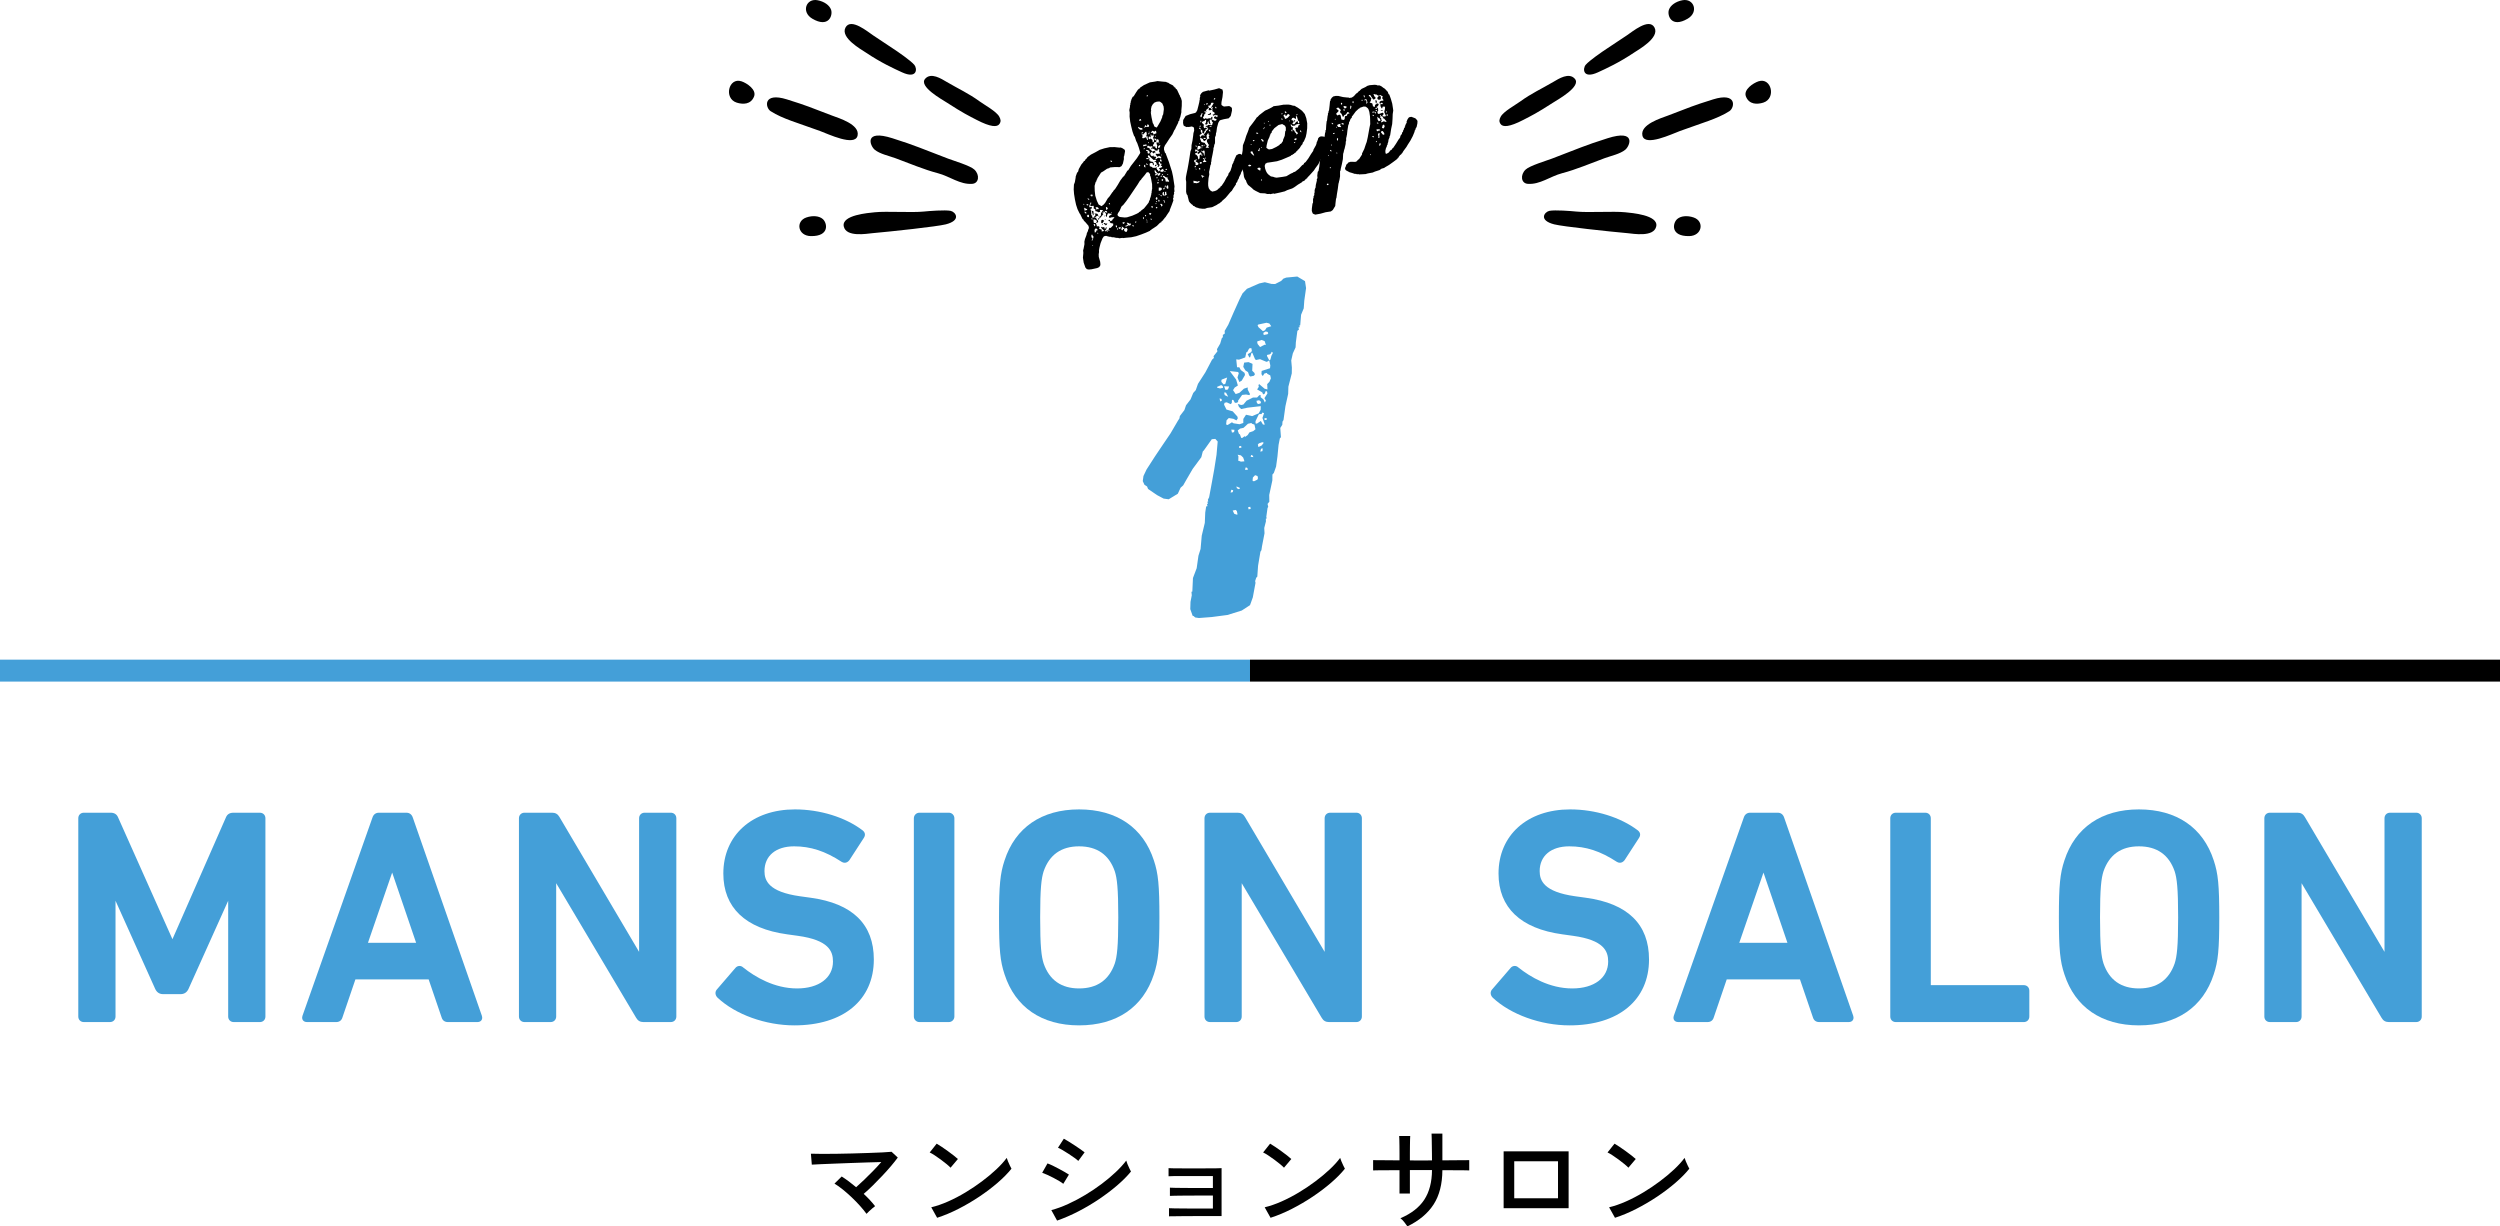 <?xml version="1.0" encoding="UTF-8"?><svg id="b" xmlns="http://www.w3.org/2000/svg" width="398.877" height="195.667" viewBox="0 0 398.877 195.667"><defs><style>.d{fill:#449fd8;}.e{stroke:#000;}.e,.f{fill:none;stroke-miterlimit:10;stroke-width:3.5px;}.f{stroke:#449fd8;}</style></defs><g id="c"><path class="d" d="m37.291,163.072c-.513,0-.885-.373-.885-.885v-18.472l-6.316,14.038c-.254.572-.686.863-1.281.863h-2.78c-.596,0-1.027-.291-1.282-.865l-6.316-14.036v18.472c0,.513-.373.885-.885.885h-4.17c-.513,0-.885-.373-.885-.885v-31.632c0-.513.373-.886.885-.886h4.266c.59,0,.979.237,1.188.726l8.683,19.455,8.544-19.458c.208-.485.597-.722,1.187-.722h4.218c.513,0,.885.373.885.886v31.632c0,.513-.373.885-.885.885h-4.17Z"/><path class="d" d="m71.463,163.072c-.519,0-.869-.268-1.014-.774l-2.057-6.031h-11.688l-2.063,6.051c-.138.487-.489.754-1.007.754h-4.649c-.366,0-.557-.158-.652-.29-.097-.134-.187-.368-.069-.723l11.169-31.639c.159-.475.526-.75,1.006-.75h4.41c.48,0,.847.276,1.008.757l11.021,31.628c.12.36.03.595-.067.729-.095.132-.286.29-.652.29h-4.697Zm-5.072-12.651l-3.82-11.204-3.862,11.204h7.682Z"/><path class="d" d="m102.663,163.072c-.53,0-.9-.217-1.167-.684l-12.757-21.476v21.274c0,.513-.373.885-.885.885h-4.17c-.513,0-.885-.373-.885-.885v-31.632c0-.513.373-.886.885-.886h4.41c.53,0,.901.218,1.167.685l12.708,21.517v-21.316c0-.513.373-.886.886-.886h4.169c.513,0,.886.373.886.886v31.632c0,.513-.373.885-.886.885h-4.361Z"/><path class="d" d="m126.742,163.599c-4.6,0-9.412-1.737-12.261-4.424-.379-.379-.431-.897-.134-1.268l2.98-3.462c.166-.207.404-.327.663-.327.223,0,.437.091.603.257,1.894,1.503,4.954,3.332,8.58,3.332,3.48,0,5.729-1.684,5.729-4.291,0-1.646-.665-3.422-5.593-4.103l-1.725-.24c-6.657-.915-10.176-4.269-10.176-9.7,0-6.12,4.593-10.231,11.429-10.231,4,0,8.034,1.249,10.79,3.342.424.339.488.77.188,1.22l-2.297,3.542c-.219.276-.475.41-.745.41-.163,0-.323-.047-.476-.139-2.627-1.719-4.968-2.482-7.603-2.482-2.913,0-4.722,1.516-4.722,3.955,0,1.494.641,3.301,5.642,4.007l1.725.24c6.688.919,10.08,4.231,10.08,9.844,0,6.488-4.857,10.519-12.676,10.519Z"/><path class="d" d="m146.69,129.668h4.697c.489,0,.886.397.886.886v31.633c0,.489-.397.885-.885.885h-4.697c-.489,0-.885-.397-.885-.885v-31.633c0-.489.397-.885.885-.885Z"/><path class="d" d="m172.166,163.599c-5.965,0-10.188-2.891-11.889-8.141-.701-2.102-.882-3.971-.882-9.088s.182-6.986.883-9.091c1.701-5.247,5.923-8.138,11.888-8.138,5.996,0,10.235,2.891,11.937,8.141.701,2.102.882,3.971.882,9.088s-.182,6.986-.883,9.091c-1.701,5.247-5.94,8.138-11.936,8.138Zm0-28.565c-2.837,0-4.74,1.343-5.655,3.992-.349,1.092-.553,2.648-.553,7.344s.204,6.252.556,7.353c.912,2.64,2.815,3.983,5.652,3.983,2.869,0,4.788-1.343,5.703-3.992.349-1.092.553-2.648.553-7.344s-.204-6.252-.556-7.353c-.912-2.64-2.831-3.983-5.7-3.983Z"/><path class="d" d="m212.042,163.072c-.53,0-.901-.218-1.167-.684l-12.757-21.475v21.274c0,.513-.373.885-.885.885h-4.17c-.513,0-.885-.373-.885-.885v-31.632c0-.513.373-.886.885-.886h4.41c.53,0,.901.218,1.167.685l12.708,21.517v-21.316c0-.513.373-.886.886-.886h4.169c.513,0,.886.373.886.886v31.632c0,.513-.373.885-.886.885h-4.361Z"/><path class="d" d="m250.425,163.599c-4.6,0-9.412-1.737-12.261-4.424-.379-.379-.431-.897-.134-1.268l2.98-3.462c.166-.207.404-.327.663-.327.223,0,.437.091.603.257,1.894,1.503,4.954,3.332,8.58,3.332,3.48,0,5.729-1.684,5.729-4.291,0-1.646-.665-3.422-5.593-4.103l-1.725-.24c-6.657-.915-10.176-4.269-10.176-9.7,0-6.12,4.593-10.231,11.429-10.231,4,0,8.034,1.249,10.79,3.342.424.339.488.77.188,1.22l-2.297,3.542c-.219.276-.475.41-.745.41-.163,0-.323-.047-.476-.139-2.627-1.719-4.968-2.482-7.603-2.482-2.913,0-4.722,1.516-4.722,3.955,0,1.494.641,3.301,5.642,4.007l1.725.24c6.688.919,10.08,4.231,10.08,9.844,0,6.488-4.857,10.519-12.676,10.519Z"/><path class="d" d="m290.258,163.072c-.519,0-.869-.268-1.014-.774l-2.057-6.031h-11.688l-2.063,6.051c-.138.487-.489.754-1.007.754h-4.649c-.366,0-.557-.158-.652-.291-.097-.134-.187-.369-.068-.724l11.169-31.639c.159-.475.526-.75,1.006-.75h4.41c.48,0,.847.276,1.008.757l11.021,31.628c.12.36.03.595-.067.729-.095.133-.286.291-.652.291h-4.697Zm-5.073-12.651l-3.82-11.204-3.862,11.204h7.682Z"/><path class="d" d="m302.479,163.072c-.513,0-.885-.373-.885-.885v-31.632c0-.513.373-.886.885-.886h4.697c.513,0,.885.373.885.886v26.625h14.835c.513,0,.885.373.885.886v4.122c0,.513-.373.885-.885.885h-20.417Z"/><path class="d" d="m341.268,163.599c-5.965,0-10.188-2.891-11.889-8.141-.701-2.102-.882-3.971-.882-9.088s.182-6.986.883-9.091c1.701-5.247,5.923-8.138,11.888-8.138,5.996,0,10.235,2.891,11.937,8.141.701,2.102.882,3.971.882,9.088s-.182,6.986-.883,9.091c-1.701,5.247-5.94,8.138-11.936,8.138Zm0-28.565c-2.837,0-4.74,1.343-5.655,3.992-.349,1.092-.553,2.648-.553,7.344s.204,6.252.556,7.353c.912,2.64,2.815,3.983,5.652,3.983,2.869,0,4.788-1.343,5.703-3.992.349-1.092.553-2.648.553-7.344s-.204-6.252-.556-7.353c-.912-2.64-2.831-3.983-5.7-3.983Z"/><path class="d" d="m381.144,163.072c-.53,0-.901-.218-1.167-.684l-12.757-21.475v21.274c0,.513-.373.885-.885.885h-4.17c-.513,0-.885-.373-.885-.885v-31.632c0-.513.373-.886.885-.886h4.41c.53,0,.901.218,1.167.685l12.708,21.517v-21.316c0-.513.373-.886.886-.886h4.169c.513,0,.886.373.886.886v31.632c0,.513-.373.885-.886.885h-4.361Z"/><path d="m138.254,193.669c-.288-.396-.636-.822-1.044-1.278-.408-.456-.846-.906-1.314-1.35s-.939-.858-1.413-1.242c-.474-.384-.921-.702-1.341-.954l1.152-1.134c.36.228.738.489,1.134.783.396.294.786.603,1.17.927.396-.348.831-.75,1.305-1.206s.951-.93,1.431-1.422.906-.954,1.278-1.386c-.648.012-1.392.033-2.232.063-.84.03-1.713.061-2.619.09-.906.03-1.776.063-2.61.099-.834.036-1.572.066-2.214.09-.642.024-1.113.048-1.413.072l-.144-1.746c.372.012.903.021,1.593.027.69.006,1.464.003,2.322-.009.858-.012,1.743-.03,2.655-.054.912-.024,1.791-.051,2.637-.081.846-.03,1.59-.06,2.232-.09.642-.03,1.119-.063,1.431-.099l.99.918c-.276.384-.627.828-1.053,1.332-.426.504-.894,1.026-1.404,1.566-.51.54-1.021,1.062-1.53,1.566-.51.504-.993.948-1.449,1.332.72.672,1.326,1.326,1.818,1.962-.108.072-.252.186-.432.342-.18.156-.357.315-.531.477-.174.162-.309.297-.405.405Z"/><path d="m151.662,186.307c-.132-.144-.339-.333-.621-.567-.282-.234-.591-.474-.927-.72-.336-.246-.664-.474-.981-.684-.318-.21-.585-.363-.801-.459l1.116-1.404c.216.12.483.288.801.504.318.216.645.444.981.684.336.24.648.475.936.702.288.228.51.414.666.558l-1.17,1.386Zm-2.142,7.992l-.936-1.674c.852-.204,1.746-.513,2.682-.927s1.863-.897,2.781-1.449,1.797-1.143,2.637-1.773c.84-.63,1.599-1.263,2.277-1.899.678-.636,1.233-1.248,1.665-1.836.036.132.102.315.198.549.096.234.198.462.306.684.108.222.192.387.252.495-.576.72-1.308,1.464-2.196,2.232-.888.768-1.866,1.509-2.934,2.223s-2.178,1.365-3.33,1.953c-1.152.588-2.286,1.062-3.402,1.422Z"/><path d="m169.648,188.881c-.156-.132-.375-.282-.657-.45-.282-.168-.591-.339-.927-.513s-.663-.333-.981-.477-.585-.252-.801-.324l.846-1.494c.24.084.522.204.846.36.324.156.651.324.981.504.33.18.639.351.927.513.288.162.51.297.666.405l-.9,1.476Zm-.99,5.868l-.918-1.674c.864-.228,1.761-.555,2.691-.981.93-.426,1.848-.912,2.754-1.458.906-.546,1.77-1.128,2.592-1.746.822-.618,1.569-1.245,2.241-1.881.672-.636,1.23-1.248,1.674-1.836.036.144.102.333.198.567.096.234.198.462.306.684.108.222.192.387.252.495-.601.732-1.338,1.473-2.214,2.223-.876.75-1.839,1.479-2.889,2.187-1.05.708-2.146,1.356-3.285,1.944-1.14.588-2.274,1.08-3.402,1.476Zm3.384-9.522c-.12-.12-.321-.282-.603-.486-.282-.204-.594-.417-.936-.639-.342-.222-.666-.423-.972-.603-.306-.18-.549-.306-.729-.378l.936-1.44c.216.12.48.276.792.468s.636.399.972.621.642.429.918.621c.276.192.486.349.63.468l-1.008,1.368Z"/><path d="m186.517,194.065v-1.296c.132.012.396.021.792.027.396.006.879.012,1.449.018s1.176.009,1.818.009h2.943v-2.07h-2.817c-.63,0-1.233.003-1.809.009-.576.006-1.065.012-1.467.018-.402.006-.657.015-.765.027v-1.314c.132.012.387.021.765.027s.84.012,1.386.018c.546.006,1.14.009,1.782.009h2.925v-1.908h-4.815c-.582,0-1.077.003-1.485.009-.408.006-.666.015-.774.027v-1.296c.132.012.387.021.765.027.378.006.84.009,1.386.009h3.735c.66,0,1.224-.003,1.692-.009.468-.006.762-.015.882-.027v7.65h-4.266c-.648,0-1.266.003-1.854.009-.588.006-1.086.012-1.494.018-.408.006-.666.009-.774.009Z"/><path d="m204.861,186.307c-.132-.144-.339-.333-.621-.567-.282-.234-.591-.474-.927-.72-.336-.246-.664-.474-.981-.684-.318-.21-.585-.363-.801-.459l1.116-1.404c.216.12.483.288.801.504.318.216.645.444.981.684.336.24.648.475.936.702.288.228.51.414.666.558l-1.17,1.386Zm-2.142,7.992l-.936-1.674c.852-.204,1.746-.513,2.682-.927s1.863-.897,2.781-1.449,1.797-1.143,2.637-1.773c.84-.63,1.599-1.263,2.277-1.899.678-.636,1.233-1.248,1.665-1.836.036.132.102.315.198.549.096.234.198.462.306.684.108.222.192.387.252.495-.576.72-1.308,1.464-2.196,2.232-.888.768-1.866,1.509-2.934,2.223s-2.178,1.365-3.33,1.953c-1.152.588-2.286,1.062-3.402,1.422Z"/><path d="m224.553,195.667c-.108-.168-.276-.396-.504-.684s-.432-.492-.612-.612c1.74-.744,3.012-1.734,3.816-2.97.804-1.236,1.212-2.808,1.224-4.716h-3.528v3.744h-1.656v-3.726c-.624,0-1.236.003-1.836.009-.6.006-1.113.009-1.539.009s-.705.006-.837.018v-1.638c.096,0,.357.003.783.009.426.006.942.009,1.548.009s1.233.006,1.881.018v-1.116c0-.408-.003-.804-.009-1.188-.006-.384-.012-.72-.018-1.008-.006-.288-.015-.479-.027-.576h1.764c-.012.084-.021.273-.027.567-.006.294-.012.636-.018,1.026-.006.39-.009.789-.009,1.197v1.098c.384.012.726.018,1.026.018h1.44c.312,0,.666-.006,1.062-.018,0-.276-.003-.621-.009-1.035-.006-.414-.012-.84-.018-1.278-.006-.438-.012-.837-.018-1.197-.006-.36-.015-.612-.027-.756h1.728v4.266c.624-.012,1.236-.018,1.836-.018s1.122-.002,1.566-.009c.444-.006.738-.009.882-.009v1.638c-.132-.012-.42-.018-.864-.018s-.966-.002-1.566-.009c-.6-.006-1.218-.009-1.854-.009-.012,2.22-.48,4.044-1.404,5.472-.924,1.428-2.316,2.592-4.176,3.492Z"/><path d="m239.905,192.77v-9.072h10.368v9.072h-10.368Zm1.692-1.584h6.984v-5.904h-6.984v5.904Z"/><path d="m259.813,186.307c-.132-.144-.339-.333-.621-.567-.282-.234-.591-.474-.927-.72-.336-.246-.664-.474-.981-.684-.318-.21-.585-.363-.801-.459l1.116-1.404c.216.12.483.288.801.504.318.216.645.444.981.684.336.24.648.475.936.702.288.228.51.414.666.558l-1.17,1.386Zm-2.142,7.992l-.936-1.674c.852-.204,1.746-.513,2.682-.927s1.863-.897,2.781-1.449,1.797-1.143,2.637-1.773c.84-.63,1.599-1.263,2.277-1.899.678-.636,1.233-1.248,1.665-1.836.036.132.102.315.198.549.096.234.198.462.306.684.108.222.192.387.252.495-.576.72-1.308,1.464-2.196,2.232-.888.768-1.866,1.509-2.934,2.223s-2.178,1.365-3.33,1.953c-1.152.588-2.286,1.062-3.402,1.422Z"/><line class="f" y1="106.998" x2="199.438" y2="106.998"/><line class="e" x1="199.438" y1="106.998" x2="398.877" y2="106.998"/><path d="m172.881,39.705l.145-.747-.011-.407.091-.404.211-.557.075-.246-.016-.073.101-.124-.027-.122.15-.135-.007-.152.151-.365-.074-.342-.515-.604-.224-.207-.062-.166-.154-.12-.37-.763-.105-.131-.325-.671-.227-.692-.185-.855-.137-.865-.056-.729.037-.775.146-.39.125-.718.012-.181.206-.582.183-.219.097-.379.405-.727.365-.437.028-.109.166-.061.128-.233.237-.205.028-.108.571-.431.758-.395.661-.374.742-.238.855-.185.765-.013.785.085.201-.018.311.137.332.235.048.22-.14.772-.058.089.012.407-.156.699-.219.406-.296.166-.77-.012-.778.066-.131.105-.336.099-.601.412-.364.207-.593.922-.003.103-.12.154-.012.182-.125.129-.171.625.023.813.085.749.254.814.284.604.465.257.33-.251.245-.283.41-.703.289-.318.446-.659.087-.07.09-.173.27-.289.421-.654.41-.703.437-.581.155-.11.416-.678.09-.173.16-.086.416-.678.48-.616.499-.645.459-.713.066-.168-.214-.747-.267-.76-.177-.345-.232-.717-.084-.033-.267-.76-.194-.776-.175-.806-.096-.797.014-.642-.06-.396.113-.536-.013-.176.071-.144-.013-.176.066-.168.035-.314.087-.07-.021-.098.214-.43.16-.086.416-.678.292-.422.117-.051-.011-.049.122-.026-.011-.049.098-.021-.016-.073.625-.417.628-.289.327-.148.84-.131.367-.079.786.085.599.049.178.115.098-.021.303.216.543.266.056.141.109.028.021.098.173.09.062.166.178.115.335.72.056.141.06.038.037.171.172.321.12.434-.007.794-.066.756.004.254-.169.753-.131.336-.045.265-.15.135-.011.181-.375.746-.119.281-.12.154-.312.682-.47.665-.459.713-.254.362-.15.365-.005.333.16.503.084.033.241.638.302.804.242.766.238.741.169.782.241,1.584-.043.393.037.401-.085.198.037.171-.112.306.014.304-.09.173.064.293-.272.75-.297.755-.036.187-.426.629-.229.357-.193.17-.003.103-.136.081-.066.168-.098.021-.033.084-.117.051-.022.133-.19.067-.526.523-.625.417-.229.126.01.049-.184.092-.058.089-.652.295-.755.292-.81.278-.781.169-.803.072-.524.062-.059-.039-.573.073-.065-.062-.387-.019-.403-.091-.28.009-.119-.076-.309-.01-.01-.049-.098.021-.385-.121-.342.074-.216.303-.316.785-.193.758-.067.398.01.279-.053.344.012.406.224.796.036.401-.031.211-.177.243-.302.142-.904.196-.425.041-.32-.059-.235-.256-.272-.785-.121-.792.066-.756-.036-.402.056-.216.019-.03Zm-.021-7.054l.108.028.022-.133-.108-.028-.009.079-.014.054Zm.203.698l-.096.149.04.068.206.007.215-.072.052-.113-.514-.247-.033.084.095.082.035.043Zm.314.623l-.249-.202-.103-.003.072.215.064.063.176-.013.039-.059Zm.272-1.338l-.167-.066-.122.026.026.122.064.063.171-.037.028-.109Zm-.25,1.794l.116.179.24.05-.02-.328-.065-.063-.127.002-.096.148-.049.011Zm.39-2.565l.003-.103-.232-.129-.033.084.135.15.078.009.049-.01Zm1.601,2.901l.012-.182.161-.086.033-.084.092-.046-.037-.171.031-.211.311-.451-.392-.043-.122.027.058.269-.288.088-.178-.115-.325-.083.036-.187-.046-.092-.267-.172.061-.192-.073-.214-.342.074-.208-.134.21-.327-.027-.122-.059-.038-.25.617.066.19.293-.064.065.063-.031.211-.195.042.104.361.042.426-.026.236.152-.007.015.304.041.068.329-.02-.048-.22.146-.032.036-.187-.051-.117-.114-.052.044-.035.393.043.119.077.002.127.151.223-.019.03-.154-.12-.103-.003-.311.221-.033.084h.231s-.028.109-.028.109l.086.16.154.12.091.185-.091.173-.154.11-.071-.087.124-.257-.303-.216-.211-.031-.068.04.041.426.046.092.314.034.123.332.018.201.22-.048.167.066.051.117-.075.246.385.121.064.063-.066.168.065.062.317-.069-.026-.122-.283-.245-.151-.223.087-.07.103.003.165.169-.026-.122.171-.037.134.38.092-.046-.046-.092.033-.084.179-.115.035.043-.159.444-.152.008-.014.054.1.106.098-.021.125-.129.157.017.092-.046.165-.419.07.087.166-.061.376-.389-.009-.279-.374-.072-.154-.12-.046-.093.106-.1.312-.094.003-.103.352-.383-.065-.062-.401.036-.214.072-.187-.036-.021-.098.066-.168.384-.237-.026-.122-.304.015-.069-.087-.22.048-.131.336.007.152-.122.026-.086-.161.069-.271-.25-.329-.154-.12-.012.182-.076.119-.148-.096-.034.084.168.066.051.117-.467.562-.171.037Zm-1.416-3.58l.193.06-.023.133.161-.086.012-.181-.04-.068-.226.023-.087.07.01.049Zm.366,3.808l-.021-.098-.09-.057-.097.021-.039.06.125.101.122-.027Zm-.193,2.881l.148.095.021.098-.147.262.094.082.151-.365.064-.295-.13-.125-.066-.19-.146.032v.358s.011.049.011.049Zm.014-4.3l.232.128.073-.016.021.686-.129-.125-.187-.625-.011-.049Zm.125,5.65l.092-.045.033-.084-.098.021-.038.059.01.049Zm.244-3.122l.122-.026.101-.124-.042-.196-.254.004.115.179-.003.103-.039.06Zm.168,1.012l.092-.045.139-.184.012-.181.07.087.111-.075-.026-.122-.148-.096-.016-.073-.122.027-.183.219.037.401.035.043Zm.245-3.94l-.096.148.021.098.269-.058.181.011-.066-.19-.154-.12-.315-.034.046.092.083.033.03.019Zm.301,4.103l-.105-.13-.103-.003.11.155.098-.021Zm.173-2.39l-.096.149-.079-.009-.1-.106.204-.121.043-.035.027.122Zm.327.21l.226-.023.148.096.002.127-.215.302-.093.046-.134-.15.053-.344.014-.054Zm.094.67l.123-.026.021.098-.123.027-.021-.098Zm.841-.131l-.085.197-.174.14-.046-.092-.238-.153-.045-.092.165-.062.109.028.056.141.062-.065.195-.042Zm-.544-1.212l.098-.021.021.098-.098.021-.021-.098Zm.125-.718l.11.155.168.066.123-.026-.037-.171-.173-.09-.146.032-.044.035Zm.007,1.329l.008-.079.173.091-.038.059-.095-.082-.048.01Zm.225-1.557l.122-.027.144-.159-.091-.185-.148-.096-.067.041.03.377.011.049Zm.155,3.547l.097-.021-.021-.098-.171.037.011.049.049-.01.035.043Zm.268-1.951l.181.012.021.098-.058.089-.097.021-.089-.057-.021-.098.044-.035.019-.03Zm.14,1.709l-.187-.036-.014.054.065.063.141-.056-.005-.024Zm.065-4.183l-.067-.19-.157-.017.091.185.084.033.049-.011Zm.316-6.795l-.021-.098-.148-.095-.097.021.067.19.152-.007.048-.01Zm-.118,8.184l.098-.021-.021-.098-.098.021.021.098Zm.837,2.325l.066-.168-.007-.152-.182-.012-.033.084.102.234.054.014Zm.069.317l.146-.032.014-.054-.054-.014-.026-.122-.079-.008-.017.157.016.073Zm4.428-8.709l-.529.626-.109.203-.098.021-.415.678-1.336,1.978-.47.665-.461.586-.3.27-.307.706-.235.332-.099.252.071.214.292.167.786.085.377-.031.839-.259.701-.306.321-.172.058-.089.229-.126.12-.154.165-.062.072-.143.166-.062.505-.621.278-.367.088-.301.106-.1-.007-.152.146-.39.017-.157.058-.089v-.23s.059-.089.059-.089l.01-.309.038-.06-.021-.098.061-.192-.013-.764-.15-.812-.084-.391-.086-.16v-.23s-.244-.305-.244-.305l-.279.01-.298.397-.02.03Zm-3.915,8.598l.08-.222-.041-.068-.318.069.067.19.163.041.049-.01Zm.281-.24l-.09.173-.007.206.095.082.098-.021.09-.173.098-.021.064.063.004.255.238.153.152-.007.118-.281.017-.157-.17-.193-.097.021-.131.105-.103-.003-.265-.275-.192-.061.045.093.035.043Zm.066-.756l.091.185.079.008.154-.11.028-.108-.041-.068-.293.063-.019.03Zm.877.27l-.049.01-.095.149-.195.042-.063.064.021.098.22-.047.247-.156.188.036.16-.086.036-.187-.04-.068-.142.056-.292-.167-.176.013.026.122.119.077.035.044Zm.696.259l.167.066.122-.027-.14-.174-.079-.009-.057.089-.014.054Zm.487-.464l.15-.135-.002-.127-.107-.028-.056.217.016.073Zm1.155-14.956l-.026-.122-.064-.063-.398-.067-.081-.136-.146.032.067.19.224.207.187.036.196-.042.043-.035Zm-.597,5.858l.06.039.16-.086-.037-.171-.093.045-.076.119-.014.054Zm.075-7.203l.318-.069-.072-.214-.152.007-.101.124-.003.103.011.049Zm.361,2.019l.215-.072.052-.114-.206-.006-.077.119.016.073Zm.026.122l-.008.078.189.164-.09.173-.011.182.186.036.375-.158.078.009.094.312.1.106.098-.021-.08-.366.017-.157-.084-.033-.122.026-.035-.043.107-.33-.084-.391-.122.027-.371.413-.236-.026Zm.327,13.535l.036-.187-.026-.122-.097.021-.058.089.091.185.055.014Zm-.09-11.617l.562-.122-.026-.122-.065-.063-.342.074-.108-.028-.036.187.016.073Zm.046.451l.108.027.101-.124-.016-.073-.098.021-.082.094-.014.054Zm.539-3.646l-.243-.178-.079-.008.027.122-.052.114-.13.105.01.049.356-.128.363.023.101-.124-.027-.122-.135-.15-.084-.033-.088.301-.019.029Zm-.237,6.573l-.046-.45-.117.051-.057.089.012.177.154.12.055.014Zm-.051,7.786l.171-.037-.026-.122-.143-.071-.017.157.016.074Zm.417-10.346l-.033.084.042.195.065.063.22-.048.028-.108-.042-.196-.135-.15-.276-.094-.146.032.021.098.222.08.036.043Zm-.275,1.21l.388.019.076-.119-.295-.063-.155.11-.014.054Zm.28.937l-.026-.122-.208-.134-.027.108.105.131.108.028.049-.01Zm-.048,8.859l-.105-.131-.103-.003.11.155.098-.021Zm-.129-19.818l.084.033.093-.046.017-.157-.122.026-.082.094.01.049Zm.022,20.148l.122-.026-.026-.122-.122.026.026.122Zm.067-11.958l.325.083.064.063.037.171.06.038.146-.032.072.215.124.101.332-.123.129.125.027.122-.038.06-.181-.012-.034.084-.092.046-.18-.242-.123.027-.183.219.053.244.194.188.103.003.125-.129.065.062-.014.054.071.087.225-.023.13.125-.128.233.026.122.31-.221.214-.072.257.123.122-.027-.01-.279-.122.026-.184-.139-.252.132-.079-.009-.277-.451.412.013.342-.074-.212-.389.096-.149-.011-.049-.148-.096-.093.046-.08.222-.374-.072-.064-.063-.037-.171-.068.041-.227-.104-.17.037-.06-.038.009-.079.19-.067.038-.059-.026-.122-.083-.033-.318.069-.129-.125-.236-.026-.08.222.016.073Zm.445,1.822l-.155.11-.027.108.187.036.064.063.026.122.226-.023.173.091.137.277-.05.241-.135-.15.017-.157-.174-.09-.176.013-.179.116.036.401.36.126.105.131.509-.008.008-.079.093-.046.01.279.059.039.026.122.084.033.109.155-.038.06.127-.002.193-.17-.021-.097-.175-.218.361-.104.18-.116-.051-.117-.173-.09-.011-.049.126-.13-.002-.127-.123.027-.1-.106-.062-.166-.143-.071-.034.314.129.125.027.122-.153.238-.117.051-.076-.112.125-.129-.189-.164-.182-.37-.222-.08-.016-.073.207.007.086-.07-.045-.092-.167-.066-.225.023-.577-.54-.116-.179-.157-.017-.057.089.012.176.294.294.029.019Zm-.32-2.539l.182.011-.051-.117-.083-.033-.033.084-.014.054Zm.056-1.393l.122-.026.071-.143-.083-.033-.093.045-.032.084.016.073Zm.336.49l-.129-.125-.127.002-.04.29.135.15.198-.146.249.202.067.19-.017.157.065.063.098-.021.07-.143.007-.206-.158-.375.147-.262-.051-.117-.342.074-.042-.195-.104-.003.023.456-.049.011Zm-.277-.81l.113.052.023-.133-.109-.027-.027.108Zm.121,12.94l-.06-.038-.021.133.232.129.073-.016-.002-.127.082-.095-.041-.068-.214.072-.049.01Zm.388.964l-.021-.098-.236-.025.116.179.098-.021.043-.035Zm.936-14.908l.429-.733.288-.676.012-.181.142-.286.104-.816-.041-.426-.209-.492-.308-.24-.167-.066-.401.036-.356.128-.275.264-.206.352-.1.482.048.22-.068.041.067.19-.074.016.121.792.202.928.11.156.134.38.316.162.097-.021.134-.208Zm-.55.886l-.257-.123-.122.027.011.049-.188.194.016.073.269-.058.105.131.042.196.248-.156.176-.012.031-.211-.078-.239-.097.021-.106.1-.049.011Zm-.254,12.152l.006-.206-.064-.063-.127.002-.033.084.062.166.109.027.048-.011Zm.321-10.785l.108.028.147-.032.035.044-.075.246-.317.069.027.122-.192.297-.003.103.146.199.155-.111.065.063.018.201.233.128.054-.574-.06-.039-.069-.317.058-.089.137.047.167-.062.025-.236-.056-.141-.124-.101-.209.096-.141-.174-.138-.047-.033.084.042.196Zm.041,5.26l.192.06.125.101-.207-.007-.125.13.016.073.176-.012.272-.162.046.093-.072.143.226-.023.24-.308-.208-.134-.058.089-.146.032-.264-.275-.156-.248-.103-.003-.028.108.088.288-.014.054Zm.262-1.387l-.037.187-.082.094-.151.007.036-.187.16-.086.074-.016Zm-.097-4.455l-.045-.093-.084-.033-.033.084.04.068.122-.027Zm-.036,10.801l.098-.021-.037-.171-.098.021.037.171Zm.101-.713l.098-.021.058-.089.006-.206-.148-.096-.049.01-.085.198.062.166.06.038Zm-.093,1.222l.026.122.049-.011.011.049.122-.026-.011-.049.049-.011-.026-.122-.049.011-.011-.049-.117.051-.043.035Zm.099-.84l.106-.1-.016-.073-.17.037.051.117.029.019Zm.125-3.787l.061-.192-.133-.022-.066.168.084.033.054.014Zm.058.857l.136-.081.037-.187-.182-.011-.033.084.042.195Zm.064-.526l.06.038.067-.04-.062-.166-.13.105.03.019.035.043Zm.089-5.134l.155-.11.157-.341-.211-.031-.183.219.048.22.035.044Zm-.054,8.477h.23s-.047-.219-.047-.219l-.095-.082-.104.227.016.073Zm.232-9.308l-.148-.096-.049.01.046.092.113.052.044-.035-.005-.024Zm-.131,8.238l.122-.026-.021-.098-.122.027.021.098Zm-.01-.637l.206.007.248-.156.037-.187-.111-.155-.387-.018-.002.461.011.049Zm.425-4.645l.027-.108-.042-.196-.216-.055v.23s.159.145.159.145l.073-.016Zm-.189,6.793l.051.117.084.033-.012.182.083.033.101-.124.073-.016-.026-.122-.159-.145-.133-.022-.019.03-.043.035Zm.19-1.243l.061-.192h-.23s.021.096.021.096l.095.082.054.014Zm-.166-4.184v.23s.186.036.186.036l.225-.023.15-.135-.137-.277.043-.035-.054-.014-.364.207-.049.011Zm.056,1.087l.123-.026.071-.143-.084-.033-.092.045-.033.084.016.073Zm.072-3.443l.122-.027-.021-.098-.122.027.021.098Zm.145,4.086l.136-.081.036-.187-.236-.026.004.255.059.038Zm-.044-.911l.122-.026.095-.149-.181-.012-.047.138.011.049Zm.79,3.051l-.091-.185-.004-.255-.146.032-.062.064.025.353-.063.065-.083-.033-.048-.22.036-.187-.059-.038-.155.11-.042.163.063.293.413.013.198-.146.02-.03Zm-.636-2.931l.026.122.343.284.106.489.226-.023.162.042.146-.032-.026-.122-.226-.334-.023-.225-.226.023-.307-.24-.158-.017-.043.035Zm.054,2.137l.22-.048.012-.182-.084-.033-.149.135-.008.079.011.049Zm.285,2.138l.027-.108-.11-.155-.013-.176-.157-.017.163.4.09.057Zm.106-4.934l-.045-.092-.114-.052-.033.084.04.068.079.008.073-.016Zm-.18,2.469l.146-.032.061-.192-.041-.068-.103-.003.021.098-.096.148.011.049Zm.413-2.928l-.083-.033-.195.042.081.136.103.003.106-.1-.011-.049Zm.161,2.625l-.084-.033-.13.105-.052.114.023.225.129.125.16-.086-.036-.401-.01-.049Zm-.141-1.708l.171-.037-.041-.068-.152.007.021.098Zm.049,3.646l.122-.026-.026-.122-.122.026.026.122Z"/><path d="m195.044,14.285l.085.391-.08.81-.159.802-.019.388.081.136.322.186.803-.072.163.042.308.24.016.431-.169.753-.047.138-.308.348-.762.14-.557.146-.155.11-.186.321-.213.788-.096.737-.058.089-.023.364-.131.335-.002.819-.044.265-.073.016.026.122-.049.01.007.152-.122.384.008.152-.14.772-.163.777-.038.417-.051.114.009.279-.096.149-.145.747-.078.349.036.401-.123.615-.061.781.011.407.085.391.226.335.327.21.439-.095.326-.147.275-.265.117-.051-.011-.049.16-.086.022-.133.16-.086.427-.629.399-.751.254-.362.012-.182.331-.481.261-.798-.021-.098.271-.519-.002-.127.087-.07.036-.187.312-.682.389-.212h.23s.573.286.573.286l.205.237.109.385-.267.774-.066.168-.006.206-.068.04.021.098-.049.01-.012.182-.342.663.016.073-.323.633.016.073-.205.351-.094.276-.202.248.007.152-.445.659-.205.352-.275.264-.485.591-.246.283-.58.51-.096.149-.098.021.011.049-.122.026.011.049-.321.172-.199.145-.764.37-.767.115-.356.128-.382.006-.604-.073-.148-.096-.098.021-.311-.137-.213-.158-.104-.003-.175-.218-.084-.033-.259-.25-.18-.242-.194-.776-.042-.196-.14-.174-.08-.367.013-1.588-.065-.42.024-.364.094-.507.164-.777.14-.772.134-.796.115-.767.075-.477.146-.389.025-.594.15-.723.11-.791.042-.393.116-.409-.027-.48-.322-.186-.567.098-.06-.039-.22.048-.341-.156-.154-.12-.084-.391.026-.466.396-.649.706-.281.801-.199.155-.11.186-.322.208-.812.133-.566-.007-.152.063-.065v-.358s.079-.222.079-.222l-.023-.225.21-.327.237-.205.844-.234.073-.016.09.058.806-.175.771-.219.479.203.054.014Zm-4.582,14.958l.141-.056.344.053.355-.128.102-.124-.016-.073-.083-.033-.356.128-.051-.117-.279.009-.119-.076-.092.046.044.323.011.049Zm.061-3.491l.11.155.049-.01.065.062.006.382.206.007.19-.067.09-.173-.194-.188-.262-.148-.032-.146.19-.067.023-.133-.386.109-.066.168.011.049Zm.069.906l.059.038.098-.021.058-.089-.021-.098-.108-.028-.072.143-.013.054Zm.107-2.453l.16-.086.079.009.124.101-.095.149-.288.088.037.171.168.066.205.237.106.489.142-.056.06-.192.014-.412.155-.11.135.15.084.033.087-.07-.045-.092-.163-.042.047-.138-.14-.174-.079-.009-.188.194-.166.062-.096-.209.242-.18-.045-.093-.346-.18-.046-.092-.097.021-.066.167.008.152.011.049Zm.208,2.845l-.021-.098-.163-.042.045.093.083.033.055.014Zm-.179-3.772l.041.068.113.052.161-.086-.276-.094-.039.059Zm.413.013l-.102.355-.006.206.132.022.413-.217v-.23s-.128-.125-.128-.125l-.235-.025-.073.016Zm.354,3.759v-.23s-.234-.026-.234-.026l.072.214.064.063.098-.021Zm.123-6.395l-.097-.209-.148-.095-.058.089.021.097.203.11.079.009Zm-.256,2.357l.097-.021-.037-.171-.097.021.037.171Zm.033-2.794l.108.027.063-.064.017-.157-.166.062-.033.084.011.049Zm.016,5.853l.089.058.176-.013.09-.173-.04-.068-.211-.031-.12.154.016.073Zm2.053-6.456l.064.063.009-.078-.256-.354.242-.18.045.093.173.09.181.012.18-.116-.037-.171-.212-.031-.148-.096-.021-.098.096-.148.22-.048.105.131.103.003.066-.168-.026-.122-.108-.028-.195.042-.051-.117-.267.186-.129-.125-.016-.073.219-.048.134-.208-.427-.317.066-.168-.092-.185.125-.129-.012-.176-.194.169-.064-.062.391-.673.014-.055-.162-.041-.226.023-.126.36-.185.091-.133-.022-.022.133.097.209-.479.385.051.117.09.058-.093.045-.236-.026-.068.041.045.093.168.066.016.073-.231.229-.063.295-.155.11.026.122.116.18.103.003.204-.121.064.063.212.031.263-.083.338.029-.013-.176.063-.065.122-.026.023.225-.099.252-.261-.021-.067.041-.012.182.069.317.091.185-.043.035-.108-.028-.13-.125-.051-.117v-.23s-.154.11-.154.11l-.033.084.037.171-.125.13-.19.067-.096-.209.092-.046.061-.192.004-.333-.147.032-.144.159-.245.053-.158.213.284.246.081.136-.063.065-.006.206.096.209.079.009.209-.097.045.092.173.09.011.049-.304.015.012.177-.207.224-.045.265-.127.002-.148-.096.015-.284-.121-.204-.15.135.012.177.172.321-.359.231.063.293.123-.027.158-.213.225-.023.143.072.122-.027-.169-.193-.016-.074.127-.002.134-.208.092-.045.032-.211.117-.051.139-.184.073-.016-.002-.127-.18-.242.033-.084-.059-.038-.009.078-.087.07-.114-.052.115-.178.182.012.096-.149.599.049.067-.04.045-.265.014-.055Zm-.959,1.947l.037.401.069.087-.215.302-.272.161-.169-.194-.002-.127-.257-.123-.159-.145-.052.114.013.176.198.442.571.158.002.127.125.101.15.223-.191.297.363.024.171-.037-.021-.098-.148-.096.207-.224-.159-.145-.107-.258-.083-.033-.021-.328.095-.149.327-.147-.126-.229.036-.187.092-.046-.045-.092-.184-.139.049-.011.033-.084-.035-.043-.073.016-.172.268-.044.035Zm-.9-2.03l.08-.222-.065-.062-.073.016-.031.211.035.044.054.014Zm.094-1.453l.002.127-.164.189-.006.206.046.092.084.033-.01-.049.125-.13-.018-.201.062-.064.05-.241-.171.037Zm-.04,9.958l.155.247-.022.133.093-.046.011-.182.068-.04.089.057.093-.046-.046-.093-.206-.006-.046-.092-.113-.052-.033.084-.043.035Zm.368-3.609l.085.391.098-.021-.034-.274.049-.011-.03-.377-.081-.136-.122.027-.095.149-.159-.144-.074.016.096.209.233.129.035.043Zm-.362-1.2l.057.141.117-.051.083.033.068-.041-.007-.152-.274.034-.044.035Zm.172.321l-.157-.017-.003.103.108.027.062-.064-.01-.049Zm.381,1.759l-.251-.099-.052.113.149.096.048-.011.046.093-.246.283.046.093.553-.043-.24-.281-.053-.244Zm.185-3.16l-.111-.155-.328.021.165.169.201-.018.074-.016Zm-.298-5.383l.122-.027-.021-.097-.122.026.021.098Zm.061,10.421l.099-.021-.027-.122-.098.021.026.122Zm.015-3.942l.098-.021-.026-.122-.098.021.026.122Zm.258,2.016l-.046-.093-.084-.033-.046.138.103.003.074-.016Zm.008-8.57l.195-.042.063-.065-.021-.098-.108-.028-.092.046-.046.138.01.049Zm.742,1.297l.028.249-.185.091-.225.023-.084-.033-.002-.127.163.042.232-.229.073-.016Zm-.342,2.785l.245.305-.011-.407-.214.072-.019.029Zm.05-3.54l.122-.026.168.066.111.155.026.122-.451.047-.026-.122.036-.187.014-.054Zm.088,2.999l.29.039.027-.108-.29-.04-.027.108Zm.665-4.364l.108.028.126-.13-.002-.127-.122.027-.096.149-.014.054Zm.41,1.42l.012-.182-.173-.09-.007.206.119.076.049-.01Z"/><path d="m203.063,17.048l.13-.105.797-.096.787-.145.79-.018.344.053.385.121.26.021.679.416.58.437.057.142.049-.011.021.098.073-.016.026.122.049-.01.021.097.049-.01.257.712.15.811-.007.794-.104.815-.128.591-.288.676-.202.249-.012.181-.245.283-.187.322-.245.283-.092.046-.09.173-.16.086-.022.133-.122.027.011.049-.098.021-.145.16-.122.026.011.049-.327.147-.058.089-.676.3-.75.316-.766.243-.84.131-.768.115-.131.105-.098.021-.127.36.066.421.139.405.171.321.235.256.397.297.127-.002.011.049.122-.027.359.127.291.04.919-.123.616-.108.705-.408.351-.153.131-.105.195-.042.635-.496.496-.542.248-.156.085-.198.224-.15.456-.611.415-.678.35-.51.037-.187.405-.727.121-.385-.021-.097.106-.1-.021-.098.087-.07.078-.349.188-.195.234-.102.387.018.42.165.264.275.074.342-.126.36.004.255-.074.016.021.098-.048.011.007.152-.242.538-.063.065.008.152-.106.1-.031.211-.343.662-.229.357-.318.657-.494.67-.21.327-.535.602-.396.418-.144.159-.008.078-.123.027-.027.108-.123.027-.114.178-.438.223.011.049-.656.398-.621.441-.296.167-.81.278-.37.183-.752.188-.953.207-.089-.057-.537.116-.06-.038-.407.011-.354-.102-.775-.036-.716-.356-.352-.205-.259-.251-.621-.505-.207-.364-.133-.38-.135-.149-.159-.375-.115-.768-.213-.747.061-.78-.042-.784-.036-.402.125-.718.045-.854.297-.755.223-.739.283-.701.061-.192.063-.065-.021-.098.157-.341.48-.616.495-.67.171-.268.136-.081.27-.289.591-.46.329-.251.745-.341.432-.247.05-.01Zm-3.89,9.309l-.003.103.064.062.211.031.155-.11.033-.084-.3-.088-.117.051-.044.035Zm.358-2.124l.037.171.388.376.162.042-.33-.696-.239.077-.019.03Zm.03-1.157l.171-.037-.04-.068-.152.008.021.098Zm.333-.584l.084.033.122-.026.063-.065-.04-.068-.108-.028-.093.045-.028.108Zm.543-1.269l.021.098.211.031.106-.1-.256-.123-.044.035-.038.06Zm.185,5.689l.046.093.44.262-.051-.117.066-.168-.013-.176-.192-.061-.196.042-.087.07-.014.054Zm.254-3.073l-.136.081.013.176.181.012.076-.477-.054-.014-.062.065.002.127-.019.03Zm.309-1.525l.148.095.116.179.103.004.063-.065-.067-.19-.178-.115-.157-.017-.027.108Zm.134,6.518l.026-.236-.117.051-.032.084.075.112.049-.011Zm-.09-5.249l.123-.027-.021-.097-.123.026.021.098Zm.354-2.967l.093-.045.027-.108.106-.1-.016-.073-.155.11-.066.167.01.049Zm.088-.889l.098-.021-.026-.122-.098.021.026.122Zm.842,4.114l.445-.071.671-.324.519-.317.072-.143.189-.067.292-.421.012-.182.269-.647.076-.707.096-.148-.003-.485-.137-.277-.44-.263-.581.152-.659.501-.422.526-.013.182-.207.224-.03.212-.106.1.021.098-.298.627-.189.782-.042.393.303.216.163.042Zm-.219-4.428l.182.012-.045-.092-.108-.028-.028.108Zm.379.685v-.23s-.096.021-.096.021l-.033.084.076.111.054.014Zm1.733-1.092l.148.096.098-.021-.026-.122-.191-.061-.028.108Zm.066-.756l.123-.026.012-.181-.122.026-.023.133.011.048Zm.278.221l.17.194.077.239.095.082.364-.207.333-.354-.116-.179-.192-.061-.221.278-.141.056-.058-.269-.122.027-.145.159-.043.035Zm.322-.402l.185-.091.009-.079-.154-.12-.104-.003-.027.108.075.111.016.073Zm.618,1.196l.021.098.097-.021-.032-.147-.086.07Zm.409,1.062l.078.008.063-.064.079.008-.097.379.302.216.072.215.219.183-.012.182.215-.072.066-.168-.084-.033-.026-.122-.227-.104-.015-.304-.091-.185.155-.11.279-.01.102-.354.122-.027.062-.064-.002-.127-.377.031-.264.083-.096.148-.425.042-.146-.199-.133-.022.042.195.122.204.016.073Zm.132.61l-.072-.214-.06-.038-.067.04-.003.103.081.136.122-.027Zm.498-1.949l-.327-.21-.22.048-.128.232.026.122.187.036.119.077-.044.035.065.063-.028.108-.15.135-.033.084.232.129.117-.051.216-.303.267-.186.069.318.065.063.049-.011.095-.149-.042-.195-.149-.096-.202-.698-.171.037.047.22-.041.162-.019.03Zm-.271,3.819l.108.028.134-.208-.214.072-.039.059.011.049Zm.01-3.608l.171-.037-.026.236-.098.021-.047-.22Zm.028,2.96l.032.146.167.066.155-.11.033-.084-.081-.136-.258.107-.049.011Zm.341-3.732l.155-.11.017-.157-.155.11-.027.108.01.049Zm.808,2.664l-.072-.214-.064-.063-.103-.003.042.195.149.095.049-.01Z"/><path d="m221.098,24.491l.09.057.345-.177.366-.437.166-.062.065-.168.155-.11.445-.659.416-.678.24-.308.064-.295.24-.308-.007-.152.183-.219-.021-.098.115-.178.069-.271.111-.075-.026-.122.087-.07-.026-.122.068-.04.055-.217.14-.184-.018-.2.17-.395.177-.243.161-.086.274-.034.641.245.11.155.083.033.127.229-.019.387-.127.591-.12.154-.088.301-.12.154.021.098-.302.73-.38.722-.421.654-.205.352-.494.669-.187.322-.15.135-.008.078-.141.056-.24.308-.047.138-.097.021-.091.173-.615.466-.664.476-.68.403-.155.11-.41.114-.311.221-.741.238-.351.153-.787.145-.361.104-.784.042-.279.01-.035-.043-.304.014-.089-.057h-.231s-.414-.142-.414-.142l-.409-.116-.578-.31-.105-.13-.048-.22.156-.34.036-.187.275-.264.032-.084.381-.134.77.012.189-.067.289-.318.098-.021.497-.773-.007-.152.356-.717.248-.744.146-.39.169-.753.279-1.544.114-.537-.018-.789-.017-.431-.11-.743-.144-.429-.111-.155-.308-.24-.339-.029-.619.211-.033.084-.141.056-.469.434-.494.67-.125.13-.011.182-.208.224-.126.36-.115.178.008.152-.131.335-.129.821-.077.707-.061.192.013.177-.073.016-.006.564-.057.089-.018.388-.184.807-.085.198.021.098-.049.01.027.122-.073.016.021.098-.08.222-.045.854-.159.802-.188.782-.011.182-.091.173v.819s-.114.664-.114.664l-.062.065.021.098-.102.354-.104.815-.134.796-.087.658-.058.089-.09.762-.038.417-.396.648-.31.221-.817.126-.819.229-.836.156-.306-.113-.124-.101-.134-.38.013-.412.096-.737.09-.173v-.589l.085-.197v-.23s.116-.178.116-.178v-.358s.062-.064.062-.064l-.015-.304.064-.295.09-.173.038-.417.174-.729-.018-.2.115-.178-.036-.402.073-.604.125-.129.126-.718.085-.786.14-.772.134-.796.097-.379.015-.284.115-.178.096-.737.059-.55.122-.385.042-.393.088-.301-.013-.176.083-.094.041-.75.069-.629.057-.089.091-.761.061-.192-.013-.177.09-.173.012-.181.085-.198.09-.761.063-.653.096-.149-.021-.098.211-.327.237-.205.415-.09.412.013.729.174.708.077.098-.021.197.085.396-.06.335-.226.39-.443.098-.021.333-.353.123-.027-.011-.049.299-.27.604-.284.315-.197.361-.104.779-.066.338.029.065.062.412.013.287.142.368.279.138.047.021.097.138.047.021.098.084.033.081.136.153.12.134.38.119.077.257.711.213.747.121.792.039.298-.084.555-.031.8-.056.805-.165.777-.159,1.032-.096.148.021.098-.184.449-.048.368-.085.198-.012.181-.114.178-.003.103-.156.341-.091.403.03.377.035.044Zm-9.394,5.03l.181.012.087-.07-.027-.123-.065-.062-.141.056-.046.138.011.049Zm.199-4.621l.122-.026-.021-.098-.122.027.021.098Zm.261,1.912l.084.033.092-.045.033-.084-.108-.028-.112.076.011.049Zm.291-2.672l-.026-.122-.203-.109-.027.108.129.125.079.009.049-.011Zm.045-.854l.007-.206-.133-.022.096.209.03.02Zm.218-3.474l-.026-.123-.203-.109-.033.083.135.15.078.009.049-.01Zm-.04,1.466l.045.093.108.027.014-.054.136-.081-.041-.068-.244.053-.019.03Zm.443-2.321l-.171.037.041.068.079.009.062-.065-.011-.049Zm.083,1.44l.092-.046-.021-.098-.108-.028.037.171Zm.32-3.241l-.146.032-.101.124-.084-.033-.013.054.332.235.08.136-.414.448.116.179.125.101.248-.156.232.128.119.665.374.073.149-.135.038-.417.063-.064.269-.059.036-.187.101-.124.269-.058-.11-.155-.247-.074-.027.108-.216.302-.214.072-.191.297-.048.01-.245-.535-.148-.096-.072-.215.134-.208-.051-.117-.318-.289-.035-.044Zm-.308,7.305l.157.017-.021-.098-.114-.052-.008.079-.014.054Zm.251-2.024l.023-.363-.108-.028-.068.041-.006.206.11.155.049-.01Zm-.091-2.308l.049-.01.081.136.466.027.008-.078-.175-.218.066-.168-.016-.073-.386.109-.106.1-.003.103.016.073Zm.758-3.463l.011-.182-.07-.087-.123.027-.011.181.07.087.123-.026Zm-.108,3.041l.045.093.168.066.176-.012-.026-.122-.148-.096-.196.042-.019.029Zm.298,1.138l-.021-.098-.113-.052-.028.108.041.068.122-.026Zm.184-3.16l.047-.138-.081-.136-.122.026-.022.133.124.101.054.014Zm-.154-.708l.027.122.175.218.258-.107.026-.236-.422-.062-.02.03-.043.035Zm1.08.38l.055.014.062-.064.072-.374-.124-.101-.066.168-.01.309.011.049Zm.495-.9l-.01-.049.096-.148-.011-.049-.236-.025.048.22.06.039.054.013Zm1.48-.372l-.037-.171-.171.037.045.093.113.052.049-.011Zm.339-.559l.039-.059-.07-.087-.042-.195-.06-.038-.038.059.023.225.1.106.049-.01Zm-.046.496l.22-.048.064.063.048.22-.069.271.122-.027.101-.124-.136-.508-.265-.045-.101.125.016.073Zm2.475.563l-.091-.185.061-.192.228-.126.328-.02.027-.108-.221-.311.124-.257-.405-.219-.171.037.051.117.162.041.064.063-.042.393-.062.065-.274.033-.179-.115-.023-.225.188-.194.017-.157-.211-.031-.129-.125-.176.013-.064-.063-.201.019-.057.089.083.033.083.263.073-.016.121.204-.009.078-.242.181-.127.002-.447-.645.015-.054-.236-.026-.057.089.399.425.021.097-.072.144-.006.206-.202.249.385.121.065.062.095.44.103.003.065.063.127-.002.025-.236.159-.213.084.033.198-.146.129.125.002.127-.153.238-.166.062.245.305-.006.206.041.068-.172.268.085.161-.003.103.187.036.595-.206.129.125.026.122-.149.135-.033.084.045.093.193.061.176-.013.136-.081-.245-.535-.018-.201.102-.355.019-.387-.363-.023-.112.306-.084-.033-.177-.345v-.358s.271.069.271.069l.106-.1-.051-.117-.212-.031-.169.165-.019.03Zm-1.584,8.144l.133.022.028-.108-.133-.022-.028.108Zm.355-6.854l.081.136.161-.086-.007-.152-.215.072-.019.03Zm.256,4.011l-.026-.122-.065-.062-.127.002-.033.084.041.068.162.042.049-.011Zm.009-3.378l-.062-.166-.157-.017.037.171.133.022.049-.011Zm.055-.574l.078.008.086.161.103.003-.047-.22-.149-.095-.057.089-.013.054Zm.184-.68l.021.098.089.058.098-.021.012-.182-.06-.038-.117.051-.043.035Zm.029-1.285l.108.027.091.185-.078.349-.059-.038-.072-.215-.009-.279.019-.03Zm.248,1.736l-.021-.098-.059-.038-.176.012.021.098.088.057.146-.032Zm-.199,4.979l.123-.027.011-.181-.098.021-.047.138.011.049Zm.212-1.734l.111-.075.342-.074.014-.054-.129-.125-.456.022-.003.103.091.185.03.019Zm.191-1.243l-.021-.098-.09-.057-.146.032.021.098.187.036.049-.01Zm.047-.368l.288-.088-.042-.195-.11-.155-.173-.09-.111-.155-.078-.009.036.401.161.272.03.019Zm-.02,2.382l-.066.168.027.122.209-.097-.051-.117.009-.309.09-.173-.167-.066-.092.046-.061.192.067.19.035.043Zm.093,1.489l.083.033.068-.04.085-.198-.032-.146-.108-.028-.107.33.01.049Zm.113-4.551l.245.305-.033.084.102.234-.13.105-.003.103.108.028.32-.172.385.121.043-.035-.026-.122-.375-.43-.152.007-.035-.043.09-.173-.34-.156-.086-.16-.098.021-.014.054.11.155-.038.059-.073.016Zm.125-1.076l.309.01.035.043-.063.065-.127.002-.143-.071-.011-.049Zm.05,3.416l.002.128.311.367.201-.018.027-.108-.067-.19-.215-.286-.239.078-.02.03Zm.147-.62l.203.11.117-.051.118-.281-.077-.239-.059-.039-.166.062-.121.385-.014.054Zm.633-2.387l.155-.111.017-.157-.155.111-.003.103-.014.054Zm.074.342l.045.092.084.033.122-.026-.048-.22-.185.091-.019.03Z"/><path class="d" d="m190.285,98.248l-.375-1.065.036-1.154.203-1.047-.05-.562.137-.03.102-2.171.593-1.562.283-1.995.339-1.076.186-2.118.489-2.041.069-1.662.149-.964.205-.044-.074-.342.137-.03-.074-.342.136-.03-.06-.273.2-.401.43-2.314.39-2.162.361-2.299.185-2.118-.377-.42-.562.051-1.262,1.778-.175.181-.232.91-1.384,1.876-1.096,1.885-.414.734-.419.378-.438.954-1.455.888-.812-.11-1.052-.56-1.431-.979-.157-.396-.416-.268-.271-.586.111-.812.492-1.038,1.339-2.081,1.354-2.013,1.14-1.68,1.15-1.969.267-.416.063-.372.726-.946.262-.773.727-.945.423-1.023.404-.446.354-1.008,1.179-1.832,1.066-2.022.297-.28-.059-.273.619-.779-.074-.342.521-.901.247-.842.175-.181-.005-.357.312-.211-.021-.425.575-.984.861-1.978.967-2.144.453-.886.702-.726,1.964-.855.889-.193,1.062.271.577.018.967-.496.351-.363.464-.172,1.755-.166,1.233.736.169,1.109-.283,1.996-.09,1.237-.422,1.023-.138,1.677-.137.03.06.273-.205.044.074.342-.244.196-.246,1.844-.042.797-.438.955-.256,1.13.101,1.125-.013.934-.542,2.124-.036,1.154-.436,1.957-.307,2.216-.161.25-.033.509-.321.5.106,1.481-.175.181-.203,1.047-.176,1.829-.221,1.624-.354,1.008-.229.265-.012.934-.499,2.329.018,1.071-.283.348.104.479-.107.167-.197,1.404.059.274-.137.03.021.425-.271,1.062.042.851-.406,2.094-.086.592-.161.25-.375,2.23-.123,1.746-.175.181-.17.538.06.274-.43,2.314-.447,1.243-1.318.859-2.282.71-2.508.329-2.042.156-.592-.086-.265-.229-.151-.039Zm3.929-36.383l.455.116.479-.104-.06-.274-.25-.161-.654.285.03.137Zm.475,2.189l.259-.128-.06-.274-.304-.077.104.479Zm.192-3.409l-.009.289.377.419.259-.127.286-.994-.86.33-.054.083Zm7.971-3.877l.253-.484-.25-.161-.023.22-.244.196-.411.089-.039.152.369.708-.313.211-.137.03-1.023-.423-.616.133-.167-.107-.443-1.05-.137.03-.208.69-.137.03-.256-.518.571-.339.092-.235-.089-.41-.342.074-.307.568-.137.03-.179.827-.996.359-.44-.048.13,1.261.357-.006.24.449.598.444.074.342-.521.901-.381.226-.3-.723.208-.69-.113-.19-1.32-.144,1.01,1.357.276.943-.503.324-.268.417.422.625.601-.202.717-.657.601-.202.006.357.368.708-.107.167-.523-.101-.63.065-.657.931.029.137-.176.182-.356.006-.241-.449-.22-.024-.033.509-.176.181-.636-.292-.342.074-.077.303.383.777.994.286.755.839.06.274-.214.333-.485-.253-.743-.125-.351.363-.072.66.235.093.693-.437.25.161.963.149.601-.202.003-.645.429-.666.978.218,1.05-.443.307-.568.018-.577-2.098.24-1.025.222-.363-.351-.172-.464.538.17.342-.074.512-.613,1.035-.511.645.003.352-.363.205-.044.006.357.431.336.255.518.146-.318-.227-.381.482-.75-.074-.342-.22-.024-.131.387-.259.128-.143-.327-.817-.467.268-.417-.06-.274.107-.166.877.741.455.116-.041-.851.351-.363.239-.553-.104-.479-.485-.253-.03-.137-.411.089-.268.416-.211-.312.033-.508,1.338-.434.048-.44-.178-.821.19-.113.155-.606Zm-7.272,5.445l.342-.074.185-.47-.797-.042.187.532.083.054Zm.375,1.065l-.354-.64-.289-.009.089.411.401.199.152.039Zm.385,15.318l.342-.074.077-.304-.303-.078-.116.455Zm.216-9.574l.342-.074.062-.372-.508-.033.104.479Zm.897,13.058l-.119-.547-.182-.176-.479.104.256.518.387.131.137-.029Zm.371-4.235l-.553-.238.06.273.25.161.206-.044.038-.152Zm-.304-4.375l.47.185.562-.05-.201-.601-.363-.351-.524-.101.128.259-.018.577-.054.083Zm2.142-5.98l-.547.119-.717.657-.547.119-.366.294.187.533.167.107.187.532.152.039.434-.309.03.137.434-.309.268-.417.602-.202.366-.294-.164-.752-.387-.131-.098-.122Zm-1.926,4l.342-.074-.06-.273-.342.074.06.273Zm2.104-13.422l-.051,1.085.362.351.06.274-.176.181-.547.119-.181-.175-.187-.532-.416-.268-.339-.571.14-.675.699-.08.553.238.083.054Zm-.717,16.846l-.127-.259-.235-.092-.131.386.288.01.205-.045Zm.089,6.356l.342-.074-.074-.342-.342.074.074.342Zm.331-8.381l.44.048-.127-.259-.235-.092-.078.303Zm.337,3.867l.22.024.518-.255.093-.235-.074-.342-.387-.131-.351.363-.048.44.03.137Zm.927-10.588l-.491,1.038.006.357.22.024.625-.422.339.572.289.009-.374-1.065.262-.773-.303-.078-.092.235-.357.006-.122.098Zm.382-1.874l-.06-.274-.25-.161-.41.089.074.342.181.176.342-.074.122-.098Zm-.611-9.753l.074.342.393.488.708-.368.221.024-.203-.601-.47-.185-.669.217-.053.083Zm.067-2.665l.143.328.71.634.327-.143.268-.416.738-.231-.309-.435-.455-.116-1.3.282-.122.098Zm.136,19.455l.518-.256.336-.431-.235-.092-.533.187-.175.181.089.411Zm.3.723l.342-.074.047-.44-.273.059-.116.455Zm.551-18.601l.615-.134.107-.167-.113-.19-.304-.077-.38.226.074.342Zm.15,13.578l.342-.074-.059-.273-.342.074.059.274Z"/><path d="m155.844,19.138c-1.34-.694-2.165-1.084-4.766-2.765-.759-.491-4.553-2.577-3.466-3.807.941-1.065,2.576,0,3.438.506,1.901,1.116,3.478,1.815,5.269,3.117.745.542,2.697,1.609,3.123,2.438.216.42.301.72.029,1.142-.361.559-1.438.503-3.626-.631Z"/><path d="m143.924,11.54c-1.316-.604-3.344-1.522-5.798-3.17-.715-.48-4.065-2.339-3.235-3.959.846-1.653,3.599.697,4.43,1.237,1.59,1.033,1.543,1.048,3.151,2.094.745.484,2.835,1.921,3.409,2.604.504.601.469,2.307-1.957,1.194Z"/><path d="m129.603,2.981c-1.811-1.066-.984-3.288.832-2.945,1.07.202,1.913.802,2.163,1.517.318.912-.394,2.959-2.995,1.428Z"/><path d="m118.293,12.969c.86.279,2.442,1.332,2.022,2.418-.512,1.326-1.82,1.288-2.772.987-2.102-.664-1.295-4.068.75-3.405Z"/><path d="m125.564,15.862c3.404,1.069,3.462,1.164,7.17,2.57,1.079.409,4.482,1.413,4.094,3.199-.395,1.823-4.752-.276-6-.733-2.388-.875-2.15-.729-4.566-1.614-1.118-.41-2.329-.911-3.315-1.55-.866-.561-1.259-3.089,2.618-1.872Z"/><path d="m142.383,22.056c3.811,1.206,4.536,1.607,8.904,3.26.831.315,3.519,1.117,4.174,1.738.896.849.735,2.194-.332,2.277-1.951.153-3.587-1.197-5.487-1.694-2.265-.593-4.554-1.582-6.765-2.392-1.028-.377-2.493-.676-3.318-1.358-.748-.618-1.8-3.295,2.824-1.832Z"/><path d="m150.89,35.798c-1.404.356-8.766,1.147-11.711,1.407-.857.076-4.186.693-4.558-1.089-.379-1.818,3.964-2.146,4.95-2.248,1.886-.195,5.894.083,7.803-.114.884-.091,3.413-.286,4.289-.114.77.151,1.814,1.501-.773,2.158Z"/><path d="m129.381,37.671c-2.102-.03-2.483-2.37-.734-2.971,1.03-.354,2.06-.25,2.63.248.727.635,1.122,2.767-1.896,2.723Z"/><path d="m243.032,19.138c1.34-.694,2.165-1.084,4.766-2.765.759-.491,4.553-2.577,3.466-3.807-.941-1.065-2.576,0-3.438.506-1.901,1.116-3.478,1.815-5.269,3.117-.745.542-2.697,1.609-3.123,2.438-.216.42-.301.72-.029,1.142.361.559,1.438.503,3.626-.631Z"/><path d="m254.952,11.54c1.316-.604,3.344-1.522,5.798-3.17.715-.48,4.065-2.339,3.235-3.959-.846-1.653-3.599.697-4.43,1.237-1.59,1.033-1.543,1.048-3.151,2.094-.745.484-2.835,1.921-3.409,2.604-.504.601-.469,2.307,1.957,1.194Z"/><path d="m269.274,2.981c1.811-1.066.984-3.288-.832-2.945-1.07.202-1.913.802-2.163,1.517-.318.912.394,2.959,2.995,1.428Z"/><path d="m280.583,12.969c-.86.279-2.442,1.332-2.022,2.418.512,1.326,1.82,1.288,2.772.987,2.102-.664,1.295-4.068-.75-3.405Z"/><path d="m273.312,15.862c-3.404,1.069-3.462,1.164-7.17,2.57-1.079.409-4.482,1.413-4.094,3.199.395,1.823,4.752-.276,6-.733,2.388-.875,2.15-.729,4.566-1.614,1.118-.41,2.329-.911,3.315-1.55.866-.561,1.259-3.089-2.618-1.872Z"/><path d="m256.493,22.056c-3.811,1.206-4.536,1.607-8.904,3.26-.831.315-3.519,1.117-4.174,1.738-.896.849-.735,2.194.332,2.277,1.951.153,3.587-1.197,5.487-1.694,2.265-.593,4.554-1.582,6.765-2.392,1.028-.377,2.493-.676,3.318-1.358.748-.618,1.8-3.295-2.824-1.832Z"/><path d="m247.987,35.798c1.404.356,8.766,1.147,11.711,1.407.857.076,4.186.693,4.558-1.089.379-1.818-3.964-2.146-4.95-2.248-1.886-.195-5.894.083-7.803-.114-.884-.091-3.413-.286-4.289-.114-.77.151-1.814,1.501.773,2.158Z"/><path d="m269.495,37.671c2.102-.03,2.483-2.37.734-2.971-1.03-.354-2.06-.25-2.63.248-.727.635-1.122,2.767,1.896,2.723Z"/></g></svg>